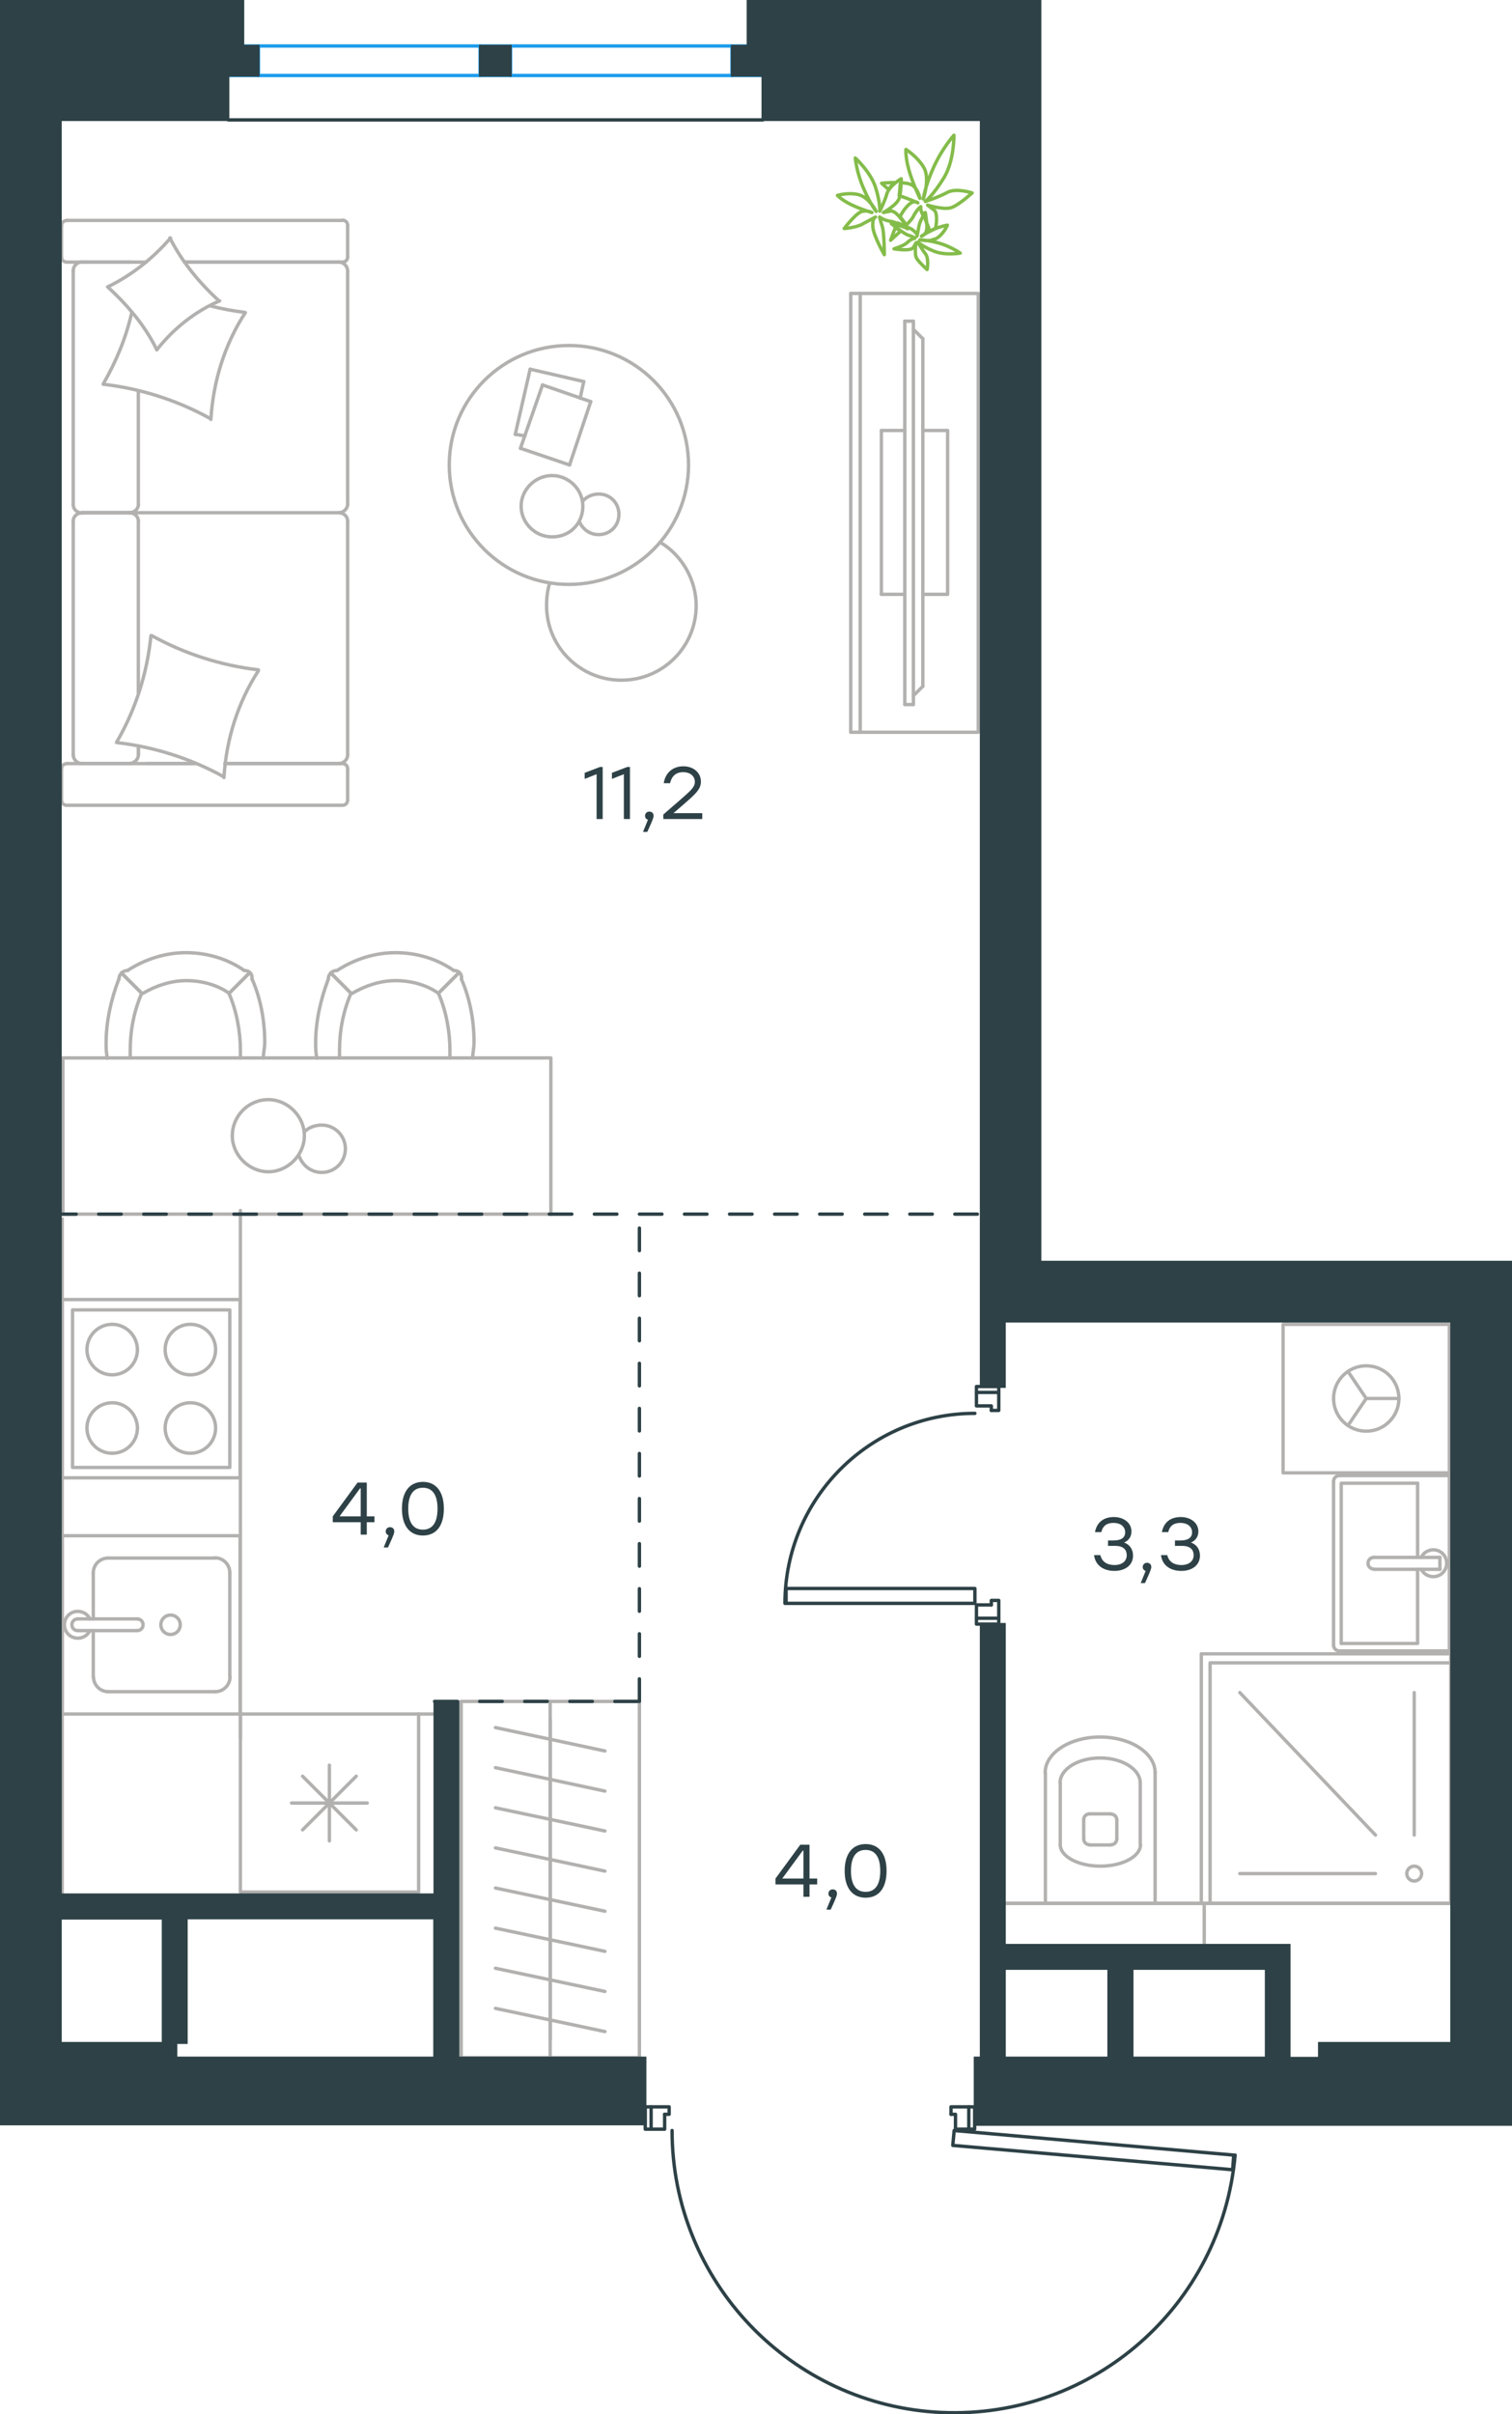 <?xml version="1.0" encoding="utf-8"?>
<!-- Generator: Adobe Illustrator 26.5.0, SVG Export Plug-In . SVG Version: 6.00 Build 0)  -->
<svg version="1.1" id="Слой_1" xmlns="http://www.w3.org/2000/svg" xmlns:xlink="http://www.w3.org/1999/xlink" x="0px" y="0px"
	 viewBox="0 0 671.1 1071.2" style="enable-background:new 0 0 671.1 1071.2;" xml:space="preserve">
<style type="text/css">
	.st0{fill:none;stroke:#B2B1B0;stroke-width:1.5;stroke-linecap:round;stroke-linejoin:round;stroke-miterlimit:22.926;}
	.st1{fill:none;stroke:#1D9CEB;stroke-width:1.5;stroke-linecap:round;stroke-linejoin:round;stroke-miterlimit:22.926;}
	.st2{fill-rule:evenodd;clip-rule:evenodd;fill:#2D4146;stroke:#2D4146;stroke-miterlimit:10;}
	.st3{fill:none;stroke:#2D4146;stroke-width:1.5;stroke-linecap:round;stroke-linejoin:round;stroke-miterlimit:22.926;}
	.st4{enable-background:new    ;}
	.st5{fill:#2D4146;}
	.st6{fill:#2D4146;stroke:#2D4146;stroke-miterlimit:10;}
	
		.st7{fill:none;stroke:#2D4146;stroke-width:1.5;stroke-linecap:round;stroke-linejoin:round;stroke-miterlimit:22.926;stroke-dasharray:10;}
	.st8{fill:none;stroke:#84BC4A;stroke-width:1.5;stroke-linecap:round;stroke-linejoin:round;stroke-miterlimit:22.926;}
</style>
<line class="st0" x1="639.1" y1="691" x2="639.1" y2="696.3"/>
<line class="st0" x1="629.2" y1="691" x2="629.2" y2="658.1"/>
<polyline class="st0" points="629.2,696.3 629.2,729.2 595.3,729.2 "/>
<polyline class="st0" points="595.3,729.2 595.3,658.1 629.2,658.1 "/>
<path class="st0" d="M594.5,654.7c-1.5,0-2.6,1.2-2.6,2.6"/>
<path class="st0" d="M591.9,729.9c0,1.5,1.2,2.6,2.6,2.6"/>
<path class="st0" d="M609.8,691c-1.5,0-2.6,1.2-2.6,2.6c0,1.5,1.2,2.6,2.6,2.6"/>
<line class="st0" x1="639.1" y1="691" x2="609.8" y2="691"/>
<line class="st0" x1="639.1" y1="696.3" x2="609.8" y2="696.3"/>
<path class="st0" d="M630.8,696.2c1.2,2.5,4,3.8,6.7,3.2s4.6-3,4.6-5.8s-1.9-5.2-4.6-5.8c-2.7-0.6-5.5,0.7-6.7,3.2"/>
<line class="st0" x1="643.3" y1="654.7" x2="594.5" y2="654.7"/>
<line class="st0" x1="591.9" y1="657.4" x2="591.9" y2="729.9"/>
<polyline class="st0" points="594.5,732.5 643.3,732.5 643.3,654.7 "/>
<polyline class="st0" points="598.3,608.5 606.4,620.5 598.3,632.5 "/>
<line class="st0" x1="606.4" y1="620.5" x2="620.9" y2="620.5"/>
<path class="st0" d="M591.9,620.5c0,8,6.5,14.5,14.5,14.5s14.5-6.5,14.5-14.5s-6.5-14.5-14.5-14.5S591.9,612.5,591.9,620.5"/>
<rect x="569.5" y="587.6" class="st0" width="73.8" height="65.9"/>
<line class="st0" x1="512.7" y1="786.5" x2="512.7" y2="844.5"/>
<path class="st0" d="M495.7,807.5c0-1.5-1.2-2.6-2.6-2.6"/>
<path class="st0" d="M483.6,804.8c-1.5,0-2.6,1.2-2.6,2.6"/>
<path class="st0" d="M493.1,818.5c1.5,0,2.6-1.2,2.6-2.6"/>
<path class="st0" d="M481,815.9c0,1.5,1.2,2.6,2.6,2.6"/>
<line class="st0" x1="495.7" y1="815.9" x2="495.7" y2="807.5"/>
<line class="st0" x1="493.1" y1="804.8" x2="483.6" y2="804.8"/>
<line class="st0" x1="481" y1="807.5" x2="481" y2="815.9"/>
<line class="st0" x1="483.6" y1="818.6" x2="493.1" y2="818.6"/>
<path class="st0" d="M470.6,818.5c0,5.2,8,9.5,17.8,9.5s17.8-4.3,17.8-9.5"/>
<line class="st0" x1="506.1" y1="791.1" x2="506.1" y2="818.6"/>
<path class="st0" d="M506.1,791.1c0-6.1-8-11.1-17.8-11.1s-17.8,4.9-17.8,11.1"/>
<line class="st0" x1="470.6" y1="791.1" x2="470.6" y2="818.6"/>
<path class="st0" d="M512.7,786.5c0-8.7-10.9-15.8-24.4-15.8s-24.4,7.1-24.4,15.8"/>
<line class="st0" x1="464" y1="786.5" x2="464" y2="844.5"/>
<polyline class="st0" points="534.5,863 534.5,844.5 445.9,844.5 "/>
<line class="st0" x1="610.5" y1="814.2" x2="550.3" y2="751"/>
<line class="st0" x1="610.5" y1="831.3" x2="550.3" y2="831.3"/>
<line class="st0" x1="627.7" y1="814.2" x2="627.7" y2="751"/>
<path class="st0" d="M627.7,828c-1.8,0-3.3,1.5-3.3,3.3s1.5,3.3,3.3,3.3s3.3-1.5,3.3-3.3S629.5,828,627.7,828"/>
<polyline class="st0" points="537.1,844.5 537.1,737.8 643.9,737.8 "/>
<rect x="533.2" y="733.8" class="st0" width="110.7" height="110.7"/>
<line class="st0" x1="106.7" y1="537.1" x2="106.7" y2="771"/>
<rect x="27.6" y="576.6" class="st0" width="79" height="79.1"/>
<rect x="32.2" y="581.2" class="st0" width="69.8" height="69.9"/>
<path class="st0" d="M49.8,622.4c-6.2,0-11.2,5-11.2,11.2s5,11.2,11.2,11.2s11.2-5,11.2-11.2C60.9,627.4,55.9,622.4,49.8,622.4"/>
<path class="st0" d="M84.5,587.6c-6.2,0-11.2,5-11.2,11.2s5,11.2,11.2,11.2s11.2-5,11.2-11.2S90.7,587.6,84.5,587.6"/>
<path class="st0" d="M49.8,587.6c-6.2,0-11.2,5-11.2,11.2s5,11.2,11.2,11.2S61,605,61,598.8C60.9,592.6,55.9,587.6,49.8,587.6"/>
<path class="st0" d="M84.5,622.4c-6.2,0-11.2,5-11.2,11.2s5,11.2,11.2,11.2s11.2-5,11.2-11.2S90.7,622.4,84.5,622.4"/>
<line class="st0" x1="244.2" y1="762.8" x2="244.2" y2="780.6"/>
<line class="st0" x1="268.5" y1="776.9" x2="219.9" y2="766.5"/>
<line class="st0" x1="244.2" y1="780.6" x2="244.2" y2="798.4"/>
<line class="st0" x1="268.5" y1="794.7" x2="219.9" y2="784.3"/>
<line class="st0" x1="244.2" y1="754.9" x2="244.2" y2="913"/>
<line class="st0" x1="244.2" y1="798.4" x2="244.2" y2="816.2"/>
<line class="st0" x1="268.5" y1="812.4" x2="219.9" y2="802.1"/>
<line class="st0" x1="244.2" y1="816.2" x2="244.2" y2="833.9"/>
<line class="st0" x1="268.5" y1="830.2" x2="219.9" y2="819.9"/>
<line class="st0" x1="244.2" y1="833.9" x2="244.2" y2="851.7"/>
<line class="st0" x1="268.5" y1="848" x2="219.9" y2="837.7"/>
<line class="st0" x1="244.2" y1="851.7" x2="244.2" y2="869.5"/>
<line class="st0" x1="268.5" y1="865.8" x2="219.9" y2="855.5"/>
<line class="st0" x1="244.2" y1="869.5" x2="244.2" y2="887.3"/>
<line class="st0" x1="268.5" y1="883.6" x2="219.9" y2="873.3"/>
<line class="st0" x1="244.2" y1="887.3" x2="244.2" y2="905.1"/>
<line class="st0" x1="268.5" y1="901.4" x2="219.9" y2="891.1"/>
<rect x="204.7" y="754.9" class="st0" width="79.1" height="158.1"/>
<line class="st0" x1="41.4" y1="697.9" x2="41.4" y2="718.3"/>
<path class="st0" d="M75.7,716.6c-2.4,0-4.3,1.9-4.3,4.3c0,2.4,1.9,4.3,4.3,4.3s4.3-1.9,4.3-4.3S78.1,716.6,75.7,716.6"/>
<path class="st0" d="M60.9,723.5c1.5,0,2.6-1.2,2.6-2.6c0-1.5-1.2-2.6-2.6-2.6"/>
<line class="st0" x1="34.5" y1="718.3" x2="60.9" y2="718.3"/>
<path class="st0" d="M34.5,718.3c-1.5,0-2.6,1.2-2.6,2.6c0,1.5,1.2,2.6,2.6,2.6"/>
<line class="st0" x1="34.5" y1="723.5" x2="60.9" y2="723.5"/>
<path class="st0" d="M39.9,718.3c-1.2-2.5-4-3.8-6.7-3.2s-4.6,3-4.6,5.8s1.9,5.2,4.6,5.8s5.5-0.7,6.7-3.2"/>
<path class="st0" d="M48,691.3c-3.6,0-6.6,2.9-6.6,6.6"/>
<path class="st0" d="M41.5,744c0,3.6,2.9,6.6,6.6,6.6"/>
<path class="st0" d="M102,697.8c0-3.6-2.9-6.6-6.6-6.6"/>
<path class="st0" d="M95.5,750.6c3.6,0,6.6-2.9,6.6-6.6"/>
<line class="st0" x1="48" y1="691.3" x2="95.5" y2="691.3"/>
<line class="st0" x1="102" y1="697.9" x2="102" y2="744"/>
<line class="st0" x1="95.5" y1="750.6" x2="48" y2="750.6"/>
<line class="st0" x1="41.4" y1="744" x2="41.4" y2="723.5"/>
<rect x="27.6" y="681.4" class="st0" width="79" height="79.1"/>
<line class="st0" x1="27.6" y1="540.8" x2="27.6" y2="842.6"/>
<line class="st0" x1="445.9" y1="844.5" x2="644.2" y2="844.5"/>
<line class="st0" x1="134.3" y1="811.9" x2="158.1" y2="788.1"/>
<line class="st0" x1="158.1" y1="811.9" x2="134.3" y2="788.1"/>
<line class="st0" x1="129.4" y1="800" x2="163" y2="800"/>
<line class="st0" x1="146.2" y1="816.8" x2="146.2" y2="783.2"/>
<rect x="106.7" y="760.5" class="st0" width="79.1" height="79"/>
<line class="st0" x1="185.7" y1="760.5" x2="192.9" y2="760.5"/>
<g>
	<rect x="27.9" y="469.4" class="st0" width="216.6" height="69.3"/>
	<path class="st0" d="M101.7,440.7c-5.6-3.9-12.4-5.6-19.1-5.6s-13.5,2.3-19.1,5.6"/>
	<path class="st0" d="M116.9,469.4c0-2.3,0.6-4.5,0.6-6.8c0-9.6-1.7-19.2-5.6-28.2"/>
	<path class="st0" d="M52.7,434.5c-3.4,9-5.6,18.6-5.6,28.2c0,2.3,0,4.5,0.6,6.8"/>
	<path class="st0" d="M106.7,469.4c0-1.1,0-2.3,0-3.4c0-8.4-1.7-17.5-5.1-25.3"/>
	<path class="st0" d="M62.9,440.7c-3.4,7.9-5.1,16.3-5.1,25.3c0,1.1,0,2.3,0,3.4"/>
	<path class="st0" d="M108.4,430.6c-7.3-5.1-16.3-7.9-25.9-7.9c-9,0-18,2.8-25.9,7.9"/>
	<line class="st0" x1="101.7" y1="440.7" x2="110.7" y2="431.7"/>
	<line class="st0" x1="62.9" y1="440.7" x2="53.9" y2="431.7"/>
	<line class="st0" x1="101.7" y1="440.7" x2="110.7" y2="431.7"/>
	<line class="st0" x1="62.9" y1="440.7" x2="53.9" y2="431.7"/>
	<path class="st0" d="M56.7,430.6c-2.2,0-3.9,1.7-3.9,3.9"/>
	<path class="st0" d="M111.8,434.5c0.4-2.3-1.1-3.9-3.4-3.9"/>
	<path class="st0" d="M194.6,440.7c-5.6-3.9-12.4-5.6-19.1-5.6c-6.7,0-13.5,2.3-19.1,5.6"/>
	<path class="st0" d="M209.8,469.4c0-2.3,0.6-4.5,0.6-6.8c0-9.6-1.7-19.2-5.6-28.2"/>
	<path class="st0" d="M145.7,434.5c-3.4,9-5.6,18.6-5.6,28.2c0,2.3,0,4.5,0.6,6.8"/>
	<path class="st0" d="M199.7,469.4c0-1.1,0-2.3,0-3.4c0-8.4-1.7-17.5-5.1-25.3"/>
	<path class="st0" d="M155.8,440.7c-3.4,7.9-5.1,16.3-5.1,25.3c0,1.1,0,2.3,0,3.4"/>
	<path class="st0" d="M201.4,430.6c-7.3-5.1-16.3-7.9-25.9-7.9c-9,0-18,2.8-25.9,7.9"/>
	<line class="st0" x1="194.6" y1="440.7" x2="203.6" y2="431.7"/>
	<line class="st0" x1="155.8" y1="440.7" x2="146.8" y2="431.7"/>
	<line class="st0" x1="194.6" y1="440.7" x2="203.6" y2="431.7"/>
	<line class="st0" x1="155.8" y1="440.7" x2="146.8" y2="431.7"/>
	<path class="st0" d="M149.6,430.6c-2.3,0-3.9,1.7-3.9,3.9"/>
	<path class="st0" d="M204.8,434.5c0.4-2.3-1.1-3.9-3.4-3.9"/>
	<path class="st0" d="M103.1,503.9c0,8.6,7.4,16,16,16s16-7.4,16-16c0-8.6-7.4-16-16-16C110.1,487.9,103.1,495.3,103.1,503.9z"/>
	<path class="st0" d="M135,502.3c1.9-2,4.7-3.1,7.8-3.1c5.8,0,10.5,4.7,10.5,10.5c0,5.9-4.7,10.5-10.5,10.5c-4.7,0-8.6-3.1-10.1-7.4
		"/>
</g>
<g>
	<line class="st0" x1="61.4" y1="307.5" x2="61.4" y2="231.1"/>
	<line class="st0" x1="154.3" y1="100" x2="154.3" y2="114"/>
	<line class="st0" x1="154.3" y1="120.2" x2="154.3" y2="224"/>
	<line class="st0" x1="87.1" y1="338.8" x2="65.3" y2="338.8"/>
	<line class="st0" x1="150.4" y1="338.8" x2="99.8" y2="338.8"/>
	<line class="st0" x1="150.4" y1="116.3" x2="81.9" y2="116.3"/>
	<line class="st0" x1="57.9" y1="227.5" x2="36.1" y2="227.5"/>
	<line class="st0" x1="61.4" y1="224" x2="61.4" y2="173.5"/>
	<line class="st0" x1="27.3" y1="355" x2="27.3" y2="341.1"/>
	<line class="st0" x1="36.1" y1="227.5" x2="57.9" y2="227.5"/>
	<line class="st0" x1="32.5" y1="120.2" x2="32.5" y2="224"/>
	<line class="st0" x1="81.9" y1="116.3" x2="152" y2="116.3"/>
	<line class="st0" x1="154.3" y1="231.1" x2="154.3" y2="334.9"/>
	<line class="st0" x1="154.3" y1="341.1" x2="154.3" y2="355"/>
	<line class="st0" x1="61.4" y1="334.9" x2="61.4" y2="331"/>
	<line class="st0" x1="29.9" y1="338.8" x2="87.1" y2="338.8"/>
	<line class="st0" x1="61.4" y1="334.9" x2="61.4" y2="331"/>
	<line class="st0" x1="36.1" y1="338.8" x2="57.9" y2="338.8"/>
	<line class="st0" x1="36.1" y1="227.5" x2="57.9" y2="227.5"/>
	<line class="st0" x1="32.5" y1="231.1" x2="32.5" y2="334.9"/>
	<line class="st0" x1="99.8" y1="338.8" x2="152" y2="338.8"/>
	<line class="st0" x1="29.9" y1="97.8" x2="152" y2="97.8"/>
	<line class="st0" x1="27.3" y1="114" x2="27.3" y2="100"/>
	<line class="st0" x1="64.9" y1="116.3" x2="29.9" y2="116.3"/>
	<line class="st0" x1="57.9" y1="227.5" x2="150.4" y2="227.5"/>
	<line class="st0" x1="57.9" y1="116.3" x2="36.1" y2="116.3"/>
	<path class="st0" d="M29.9,338.8c-1.9,0-2.6,1.3-2.6,2.3"/>
	<path class="st0" d="M152,116.3c1.6,0,2.3-1.3,2.3-2.3"/>
	<path class="st0" d="M27.3,114c0,1.6,1.3,2.3,2.3,2.3"/>
	<path class="st0" d="M61.4,231.1c0-1.8-1.6-3.6-3.9-3.6"/>
	<path class="st0" d="M36.1,116.3c-1.8,0-3.6,1.6-3.6,3.9"/>
	<path class="st0" d="M32.5,334.9c0,1.9,1.6,3.9,3.9,3.9"/>
	<path class="st0" d="M154.3,231.1c0-1.8-1.6-3.6-3.9-3.6"/>
	<path class="st0" d="M36.4,227.5c-1.9,0-3.9,1.5-3.9,3.6"/>
	<path class="st0" d="M150.4,227.5c1.9,0,3.9-1.6,3.9-3.9"/>
	<path class="st0" d="M27.3,355c0,1.6,1.3,2.3,2.3,2.3H152c1.6,0,2.3-1.3,2.3-2.3"/>
	<path class="st0" d="M32.5,224c0,1.8,1.6,3.6,3.9,3.6"/>
	<path class="st0" d="M154.3,100c0-1.6-1.3-2.3-2.3-2.3"/>
	<path class="st0" d="M150.4,338.8c1.9,0,3.9-1.6,3.9-3.9"/>
	<path class="st0" d="M154.3,341.1c0-1.6-1.3-2.3-2.3-2.3"/>
	<path class="st0" d="M154.3,120.2c0-1.9-1.6-3.9-3.9-3.9"/>
	<path class="st0" d="M57.1,338.8c2.2,0,4.3-1.6,4.3-3.9"/>
	<path class="st0" d="M57.5,227.5c1.9,0,3.9-1.5,3.9-3.6"/>
	<path class="st0" d="M29.9,97.8c-1.9,0-2.6,1.3-2.6,2.3"/>
	<path class="st0" d="M67.3,282c14.6,8.1,30.9,13.3,47.4,15.2"/>
	<path class="st0" d="M75.4,105.6c5.5,10.7,13,19.8,21.8,27.9"/>
	<path class="st0" d="M97.5,133.5C86.8,138,77,145.8,69.6,155.2"/>
	<path class="st0" d="M114.7,297.6c-9.1,14-14.3,30.5-15.3,47.4"/>
	<path class="st0" d="M93.3,185.7c-14.6-8.1-30.9-13.3-47.4-15.2"/>
	<path class="st0" d="M45.8,170.4c5.8-10.1,10.1-20.4,12.7-31.8"/>
	<path class="st0" d="M108.9,138.7c-9.1,13.9-14.3,30.5-15.3,47.4"/>
	<path class="st0" d="M99.4,344.7c-14.6-8.1-30.9-13.3-47.4-15.2"/>
	<path class="st0" d="M51.7,329.4c8.4-14.3,13.6-30.5,15.3-47.4"/>
	<path class="st0" d="M69.6,155.2c-5.2-10.7-13-19.8-21.8-27.9"/>
	<path class="st0" d="M93.3,135.7c4.9,1.3,10.4,2.3,15.3,2.9"/>
	<path class="st0" d="M47.8,127.3c10.7-5.2,20.1-12.7,27.9-21.7"/>
</g>
<g>
	<line class="st0" x1="235.3" y1="163.8" x2="259.1" y2="169.3"/>
	<line class="st0" x1="259.1" y1="169.3" x2="257.5" y2="176.7"/>
	<line class="st0" x1="233" y1="193.4" x2="228.7" y2="192.7"/>
	<line class="st0" x1="228.7" y1="192.7" x2="235.3" y2="163.8"/>
	<line class="st0" x1="240.8" y1="170.8" x2="262.2" y2="178.2"/>
	<line class="st0" x1="262.2" y1="178.2" x2="252.8" y2="206.3"/>
	<line class="st0" x1="252.8" y1="206.3" x2="231" y2="198.9"/>
	<line class="st0" x1="231" y1="198.9" x2="240.8" y2="170.8"/>
	<ellipse class="st0" cx="252.5" cy="206.3" rx="53.1" ry="53"/>
	<path class="st0" d="M258.7,224.6c0-7.4-6.2-13.6-13.7-13.6c-7.4,0-13.7,6.2-13.7,13.6s6.2,13.6,13.7,13.6
		C252.8,238.3,258.7,232.4,258.7,224.6z"/>
	<path class="st0" d="M258.7,222.3c1.6-1.9,4.3-3.1,7-3.1c5.1,0,9,3.9,9,9s-3.9,9-9,9c-3.9,0-7-2.3-8.6-5.8"/>
	<path class="st0" d="M293,240.6c9.8,5.8,16,16.8,16,28.1c0,18.3-14.8,33.1-33.2,33.1c-18.3,0-33.2-14.8-33.2-33.1
		c0-3.2,0.3-6.5,1.3-9.7"/>
</g>
<g>
	<g>
		<line class="st0" x1="381.8" y1="130.2" x2="381.8" y2="324.9"/>
		<polyline class="st0" points="377.6,324.9 434.2,324.9 434.2,130.2 377.6,130.2 		"/>
		<line class="st0" x1="377.6" y1="130.2" x2="377.6" y2="324.9"/>
	</g>
	<g>
		<polyline class="st0" points="409.6,263.7 420.6,263.7 420.6,191 409.6,191 		"/>
		<line class="st0" x1="401.6" y1="191" x2="391.2" y2="191"/>
		<line class="st0" x1="391.2" y1="191" x2="391.2" y2="263.7"/>
		<line class="st0" x1="391.2" y1="263.7" x2="401.6" y2="263.7"/>
		<line class="st0" x1="401.6" y1="142.5" x2="405.4" y2="142.5"/>
		<line class="st0" x1="409.6" y1="304.5" x2="405.4" y2="308.7"/>
		<line class="st0" x1="405.4" y1="146.1" x2="409.6" y2="150.3"/>
		<line class="st0" x1="405.4" y1="312.6" x2="405.4" y2="142.5"/>
		<line class="st0" x1="401.6" y1="142.5" x2="401.6" y2="312.6"/>
		<line class="st0" x1="401.6" y1="312.6" x2="405.4" y2="312.6"/>
		<line class="st0" x1="409.6" y1="150.3" x2="409.6" y2="304.5"/>
	</g>
</g>
<rect x="101.2" y="20.4" class="st1" width="13.5" height="13.1"/>
<rect x="213.1" y="20.4" class="st1" width="13.5" height="13.1"/>
<rect x="324.9" y="20.4" class="st1" width="13.5" height="13.1"/>
<line class="st1" x1="324.9" y1="20.4" x2="226.6" y2="20.4"/>
<line class="st1" x1="324.9" y1="33.5" x2="226.6" y2="33.5"/>
<line class="st1" x1="213.1" y1="20.4" x2="114.7" y2="20.4"/>
<line class="st1" x1="114.7" y1="33.5" x2="213.1" y2="33.5"/>
<rect x="101.2" y="20.4" class="st2" width="13.5" height="13.1"/>
<rect x="213.1" y="20.4" class="st2" width="13.5" height="13.1"/>
<rect x="324.9" y="20.4" class="st2" width="13.5" height="13.1"/>
<rect x="433.4" y="718" class="st3" width="9.9" height="2.6"/>
<rect x="433.4" y="615.2" class="st3" width="9.9" height="2.6"/>
<path class="st3" d="M432.7,627.1c-46.6,0-84.3,37.8-84.3,84.3"/>
<rect x="348.9" y="704.8" class="st3" width="83.8" height="6.6"/>
<polyline class="st3" points="443.3,617.9 443.3,625.8 440,625.8 "/>
<polyline class="st3" points="440,625.8 440,623.8 433.4,623.8 433.4,617.9 "/>
<polyline class="st3" points="433.4,718 433.4,712.1 440,712.1 "/>
<polyline class="st3" points="440,712.1 440,710.1 443.3,710.1 443.3,718 "/>
<rect x="286.4" y="934.8" class="st3" width="2.6" height="9.9"/>
<rect x="430" y="934.8" class="st3" width="2.6" height="9.9"/>
<path class="st3" d="M298.3,945.3c0,67,52.8,122.1,119.7,125.1c67,2.9,124.3-47.4,130.2-114.2"/>
<polygon class="st3" points="547.6,956.2 547.1,962.7 422.9,951.9 423.5,945.3 "/>
<polyline class="st3" points="422.1,938.1 424.1,938.1 424.1,944.7 430,944.7 "/>
<polyline class="st3" points="430,934.8 422.1,934.8 422.1,938.1 "/>
<polyline class="st3" points="295,938.1 297,938.1 297,934.8 289,934.8 "/>
<polyline class="st3" points="289,944.7 295,944.7 295,938.1 "/>
<line class="st3" x1="338.6" y1="53.2" x2="101.3" y2="53.2"/>
<g class="st4">
	<path class="st5" d="M362.7,836.1h-3.4v5.5h-2.7v-5.5h-12.4v-2.6l11-15h4.1v15h3.4V836.1z M356.6,833.5v-12.4h-0.3l-9.1,12.4
		L356.6,833.5z"/>
	<path class="st5" d="M368.7,847.3h-1.9l2.2-5.4c-0.8-0.2-1.3-0.9-1.3-1.7c0-1.1,0.8-1.9,1.9-1.9c0.8,0,1.9,0.4,1.9,1.9
		C371.5,840.8,371.4,841.5,368.7,847.3z"/>
	<path class="st5" d="M393.5,830.1c0,7.6-3.4,11.9-9.3,11.9c-5.8,0-9.3-4.3-9.3-11.9s3.5-11.9,9.3-11.9
		C390.1,818.2,393.5,822.5,393.5,830.1z M390.7,830.1c0-6.6-2.6-9.3-6.5-9.3s-6.5,2.7-6.5,9.3s2.6,9.3,6.5,9.3
		S390.7,836.7,390.7,830.1z"/>
</g>
<g class="st4">
	<path class="st5" d="M502.9,690.2c0,4.2-3.4,6.8-8.3,6.8c-4.5,0-8.4-2.2-9-7h2.8c0.7,3.1,3.2,4.4,6.2,4.4c3.4,0,5.5-1.7,5.5-4.4
		c0-2.3-1.4-4.1-5.1-4.1h-3.2v-2.4h2.4c3.5,0,5.2-1.3,5.2-3.6c0-2.6-2.1-4.2-5.1-4.2c-2.8,0-4.7,1-5.5,4.1H486
		c0.9-4.7,4.2-6.7,8.4-6.7c4.4,0,7.8,2.6,7.8,6.4c0,2.2-1.2,4.1-3.3,4.9C501.4,685.3,502.9,687.4,502.9,690.2z"/>
	<path class="st5" d="M508.2,702.4h-1.9l2.2-5.4c-0.8-0.2-1.3-0.9-1.3-1.7c0-1.1,0.8-1.9,1.9-1.9c0.8,0,1.9,0.4,1.9,1.9
		C511,695.8,510.9,696.6,508.2,702.4z"/>
	<path class="st5" d="M532.6,690.2c0,4.2-3.4,6.8-8.3,6.8c-4.5,0-8.4-2.2-9-7h2.8c0.7,3.1,3.2,4.4,6.2,4.4c3.4,0,5.5-1.7,5.5-4.4
		c0-2.3-1.4-4.1-5.1-4.1h-3.2v-2.4h2.4c3.5,0,5.2-1.3,5.2-3.6c0-2.6-2.1-4.2-5.1-4.2c-2.8,0-4.7,1-5.5,4.1h-2.8
		c0.9-4.7,4.2-6.7,8.4-6.7c4.4,0,7.8,2.6,7.8,6.4c0,2.2-1.2,4.1-3.3,4.9C531.1,685.3,532.6,687.4,532.6,690.2z"/>
</g>
<g class="st4">
	<path class="st5" d="M267.5,340.3v23.1h-2.7v-19.9l-5.3,2.1v-2.7l6.8-2.6H267.5z"/>
	<path class="st5" d="M279.6,340.3v23.1h-2.7v-19.9l-5.3,2.1v-2.7l6.8-2.6H279.6z"/>
	<path class="st5" d="M287.3,369.1h-1.9l2.2-5.4c-0.8-0.2-1.3-0.9-1.3-1.7c0-1.1,0.8-1.9,1.9-1.9c0.8,0,1.9,0.4,1.9,1.9
		C290.1,362.5,290,363.3,287.3,369.1z"/>
	<path class="st5" d="M311.7,363.4h-17.3v-2l6.7-5.8c5.6-4.9,7.3-6.3,7.3-8.7c0-2.5-2-4.3-5.2-4.3c-3.3,0-5.1,1.9-5.8,4.9h-2.8
		c0.7-4.6,4-7.5,8.7-7.5c4.7,0,7.8,3,7.8,6.8c0,3.4-2.4,5.5-7.8,10.2l-4.4,3.8h12.8V363.4z"/>
</g>
<g class="st4">
	<path class="st5" d="M166.2,675.4h-3.4v5.5h-2.7v-5.5h-12.4v-2.6l11-15h4.1v15h3.4V675.4z M160.1,672.8v-12.4h-0.3l-9.1,12.4
		L160.1,672.8z"/>
	<path class="st5" d="M172.2,686.6h-1.9l2.2-5.4c-0.8-0.2-1.3-0.9-1.3-1.7c0-1.1,0.8-1.9,1.9-1.9c0.8,0,1.9,0.4,1.9,1.9
		C175,680.1,174.9,680.8,172.2,686.6z"/>
	<path class="st5" d="M197,669.4c0,7.6-3.4,11.9-9.3,11.9c-5.8,0-9.3-4.3-9.3-11.9s3.5-11.9,9.3-11.9
		C193.6,657.5,197,661.9,197,669.4z M194.2,669.4c0-6.6-2.6-9.3-6.5-9.3s-6.5,2.7-6.5,9.3s2.6,9.3,6.5,9.3S194.2,676,194.2,669.4z"
		/>
</g>
<path class="st6" d="M203.4,913v-61.9v-10.5v-85.7h-10.5v85.7h-166v-448V53.2h74.4v-33h6.6V7.1V0.5H0.5v52.7l0,0v339.3v133.1l0,0
	v10.5v46.1v10.5l0,0v257l0,0v10.5l0,0v46.1l0,0v36.2h285.9V942v-2.6V913H203.4z M72.3,906.5H26.9v-55.3h45.4V906.5z M192.9,913H78.2
	v-6.6h4.6v-55.3h110V913H192.9z"/>
<path class="st6" d="M670.6,906.4L670.6,906.4v-46.1l0,0v-10.5V570.4v-10.5h-26.3H461.7V53.2V0.5H331.9v6.6v13.2h6.6v32.9h96.9
	v506.7v26.4v29h10.5v-29h198.3v320.2h-58.7v6.6h-13.2v-39.5l0,0V863H445.9V720.6h-8.3h-2.2V863v10.5h2.2h8.2l-10.4,0.2V913h-2.7
	v26.4v2.6v0.7h1.1h236.8L670.6,906.4L670.6,906.4z M492,873.7V913h-46.1v-39.5h56.5L492,873.7z M561.9,873.7V913h-59.3v-39.5h69.7
	L561.9,873.7z"/>
<line class="st7" x1="283.8" y1="754.9" x2="283.8" y2="537.1"/>
<line class="st7" x1="23.8" y1="538.7" x2="448.3" y2="538.7"/>
<line class="st7" x1="192.9" y1="754.9" x2="283.8" y2="754.9"/>
<g>
	<path class="st8" d="M410.7,89.4c0,0,3.7-3,8.3-10.6c4.6-7.6,4.4-18.8,4.4-18.8s-5.1,5.6-9,14.2s-4.6,14.1-4.6,14.1s3-8.6,0.4-13.7
		c-2.8-5-8.1-8.3-8.1-8.3s-0.3,3.4,1.3,9c1.5,5.6,4.9,12.7,4.9,12.7s-0.9-5.1-4.4-6.3c-0.9-0.3-2.5-0.6-4.2-0.6
		c-0.3,1.5-0.3,4-0.6,5.6c0.3,0.3,0.6,0.3,0.6,0.3c3.7,1.2,7.7,3,7.7,3s-1.9-1.9-5.1,1.9c-0.9,0.9-1.9,2.5-2.8,4.2
		c0.9,1.2,2.1,2.8,2.8,3.7c1.5-1.5,3-3.2,3.4-4.4c1.9-3.2,3-3.7,3-3.7s-0.3,1.5,0.9,3.7c0.4-0.6,0.6-0.9,0.6-0.9s0.3,1.3,0.6,3.2
		c0.6,1.3,1.3,3,1.9,4.9c0.6-0.4,1.3-0.6,2.3-1.2l0.3-0.3c0.6-3.2,0.6-6.8-0.6-7.8l-3-2.3c0,0,7.8,2.5,11.1,0.9
		c3.2-1.3,8.7-6.3,8.7-6.3s-7-2.3-10.9-0.3C416.6,87.5,410.7,89.4,410.7,89.4z M397.2,81c-3,0-5.9,0.3-5.9,0.3s1.3,1.3,3.2,2.8
		C395.3,82.7,396.1,81.8,397.2,81z M398.3,98.9c-0.3,0.3-0.3,0.6-0.4,0.9c0.9,0.3,2.3,0.6,3.4,0.9l0.3-0.3
		C400.9,100.2,399.8,99.4,398.3,98.9z M397.4,101c-1.2,3-2.1,5.6-2.1,5.6s2.1-1.9,4.4-4C399.1,102.1,398.2,101.5,397.4,101z
		 M413.8,106.4c0,0.3,0.3,0.6,0.3,0.6h0.3c0-0.3,0.3-0.4,0.3-0.9C414.1,106.4,414.1,106.4,413.8,106.4z"/>
	<path class="st8" d="M390.5,93.7c0,0,0.3-3.7-1.9-10.6c-2.3-7-9-13-9-13s0.6,6.5,3.7,13.5c3,7,5.6,10.2,5.6,10.2s-3-6.1-7.7-7.4
		c-4.6-1.2-9.5,0.3-9.5,0.3s1.9,2.1,6.3,4.2s9,3.4,9,3.4s-2.3-1.3-4.9-0.3c-2.8,1.3-7.4,7.4-7.4,7.4s5.6-0.4,8.3-2.1
		c2.8-1.5,5.6-3,5.6-3s-1.5,0.3-1.2,4.4c0.4,4.2,5.1,12.3,5.1,12.3s0-9.7-0.9-12.5s-1.2-4.2-1.2-4.2s1.9,1.5,4.9,1.9
		c2.3,0.3,5.1,2.1,7,3c0.3,0.3,0.6,0.3,0.6,0.3c-0.9-1.5-5.1-8.6-7.8-7.8l-3,0.6c0,0,6.1-3.4,7-6.3c0.9-2.8,0.9-8.7,0.9-8.7
		s-5.1,3-6.3,6.5C392.8,89.1,390.5,93.7,390.5,93.7z"/>
	<path class="st8" d="M407.4,107.4c0,0,1.9,1.9,7,4s11.8,0.9,11.8,0.9s-3.9-2.8-9.3-4.4c-5.6-1.5-8.6-1.5-8.6-1.5s4.9,1.2,7.8-0.9
		c3-2.1,4.4-5.6,4.4-5.6s-2.1,0.3-5.2,1.5c-3.2,1.3-6.3,3.4-6.3,3.4s1.9-0.6,2.3-2.8c0.4-2.1-0.6-7.7-0.6-7.7s-2.3,3.4-2.8,5.9
		c-0.4,2.3-0.9,4.6-0.9,4.6s0.6-0.9-1.9-2.8s-9.5-2.8-9.5-2.8s5.6,4.6,7.7,5.2s2.8,1.3,2.8,1.3s-1.9,0.3-3.4,1.9
		c-1.5,1.5-5.9,2.8-5.9,2.8s7.4,1.3,8.6-0.6l1.2-2.1c0,0-0.9,5.1,0.3,7s4.6,4.9,4.6,4.9s0.9-4.4-0.6-6.8
		C409,110.4,407.4,107.4,407.4,107.4z"/>
</g>
</svg>

